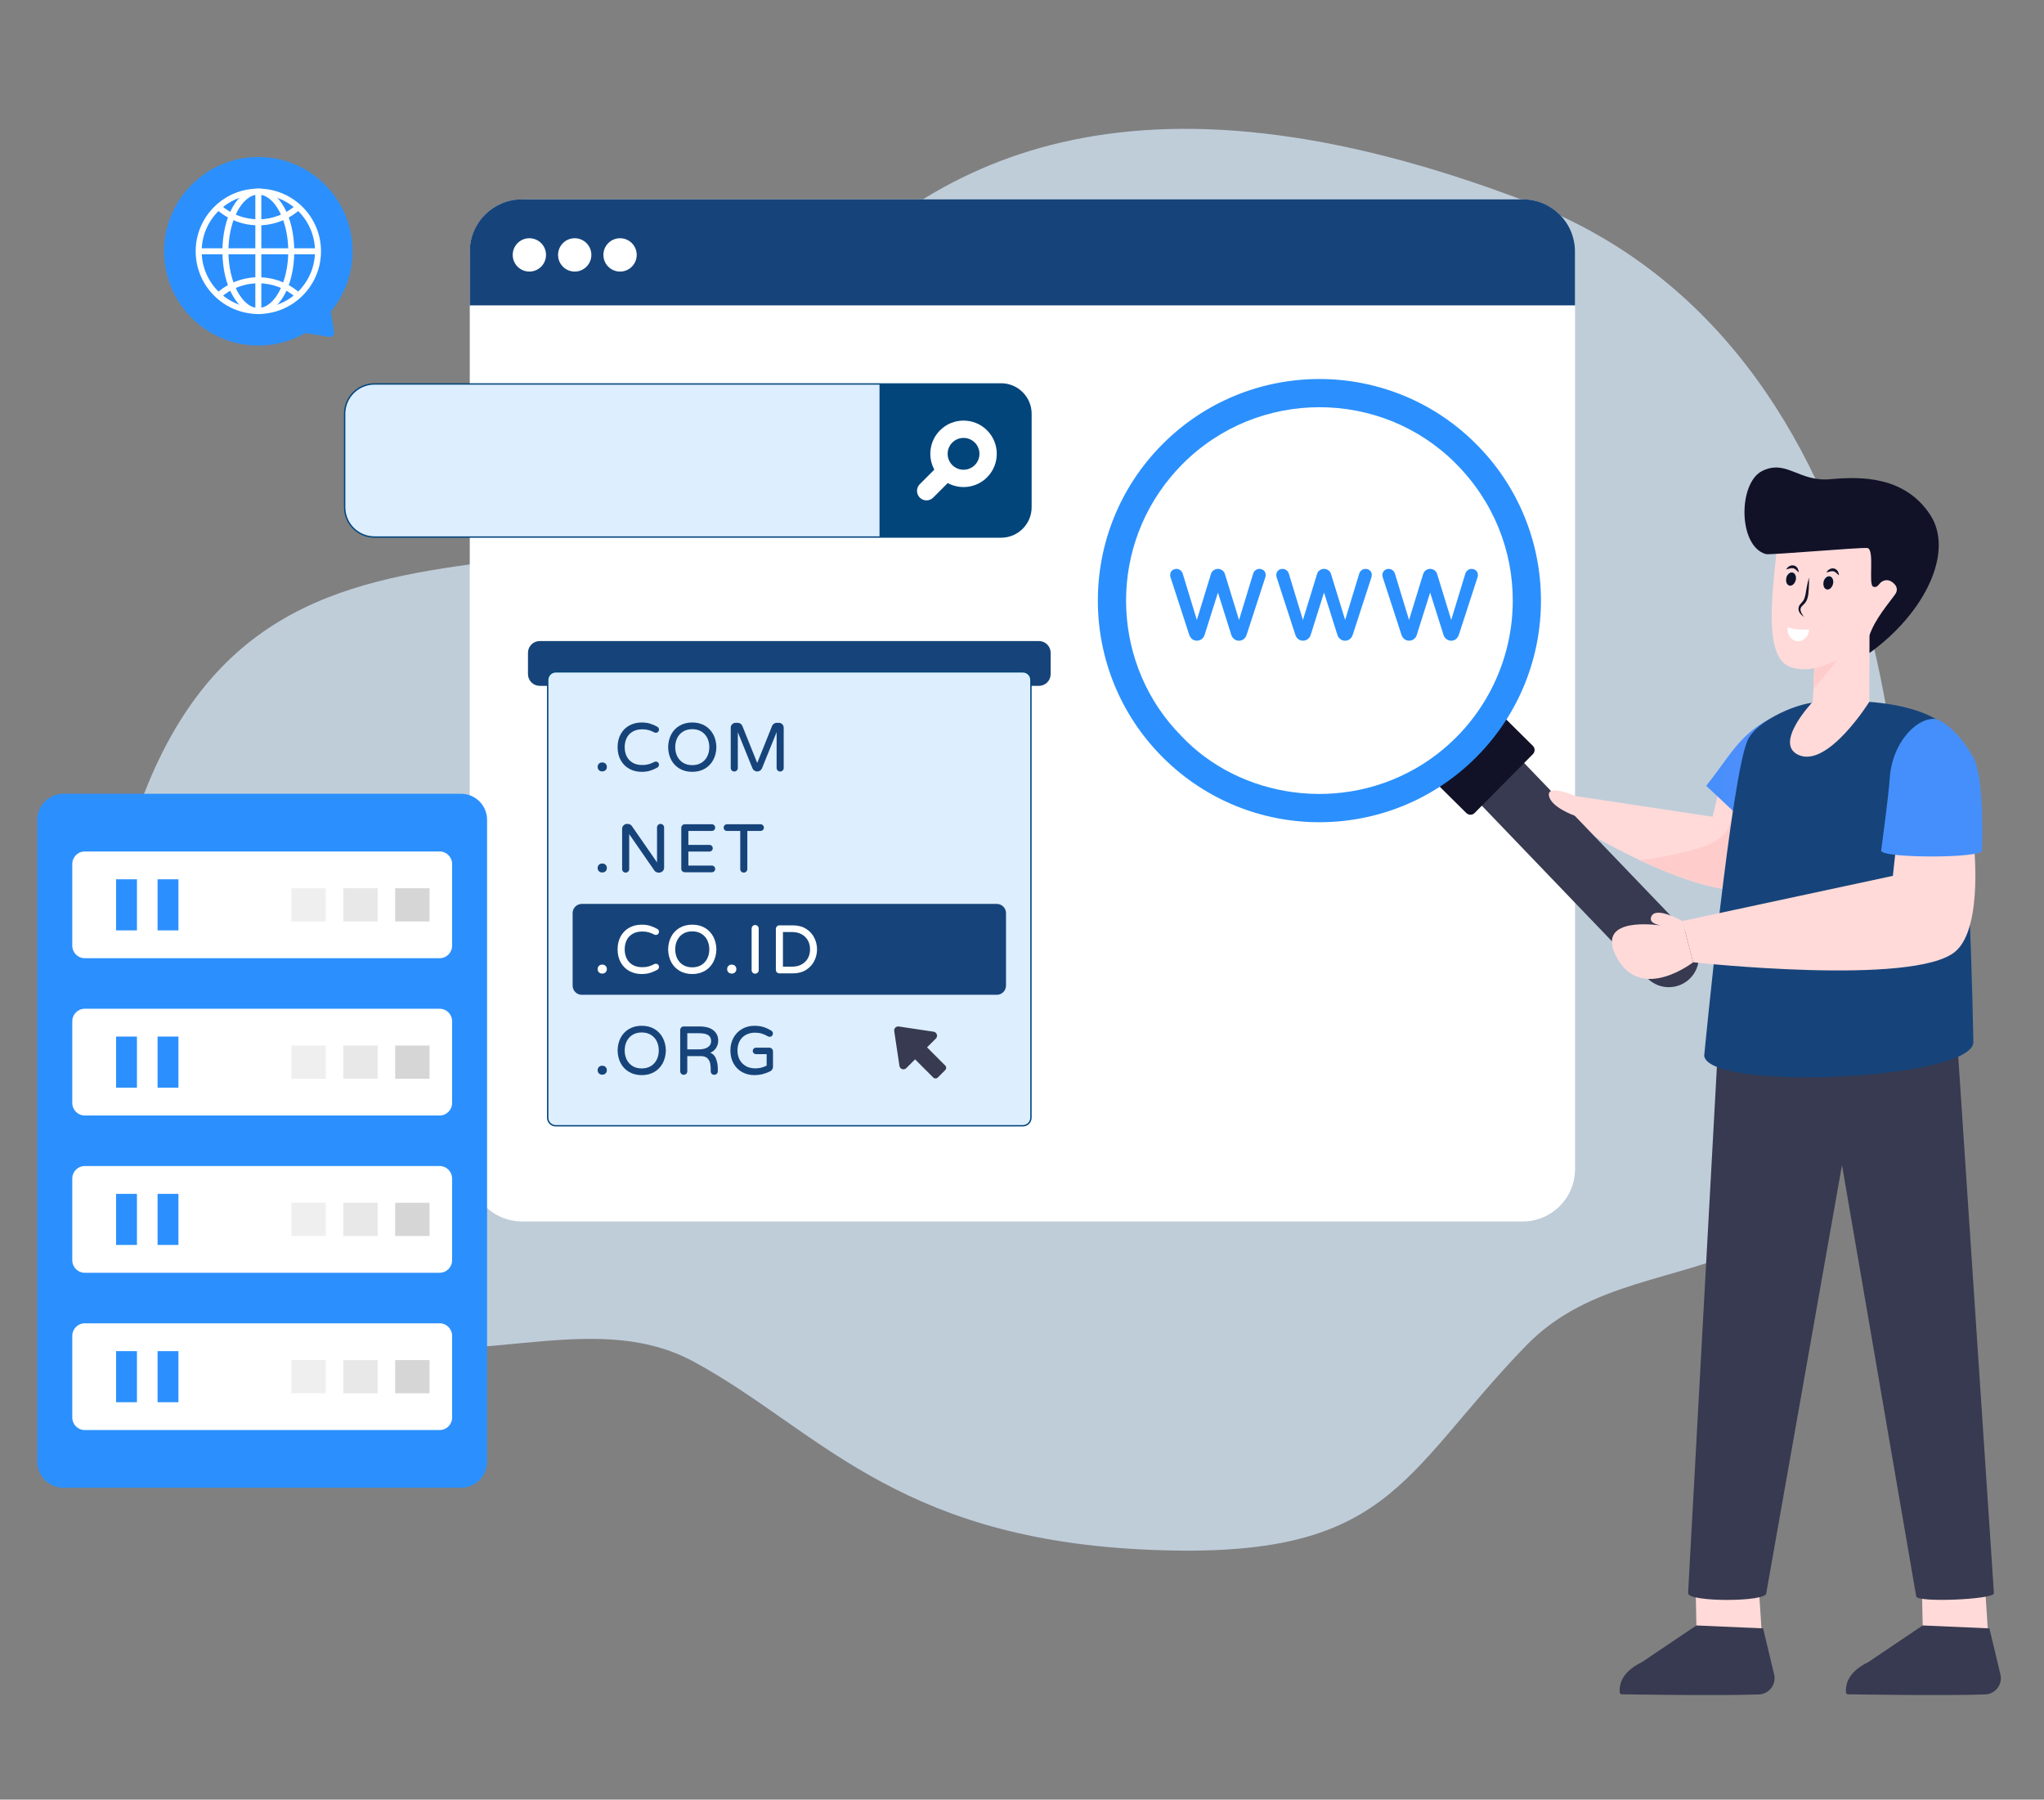 <svg xmlns="http://www.w3.org/2000/svg" width="4475" height="3939" viewBox="0 0 4475 3939" fill="none"><rect x="0" y="0" width="4475" height="3939" fill="#808080" stroke="none"/><path opacity="0.7" d="M4165.21 1999.34C4165.21 1999.34 4223.26 778.791 3346.61 442.797C2469.97 106.803 2028.74 353.656 1750.07 669.079C1471.4 984.502 1378.51 1190.21 1059.2 1231.35C739.895 1272.5 443.809 1341.07 292.863 1800.49C141.917 2259.91 333.503 2623.33 623.783 2849.61C914.064 3075.89 1250.79 2835.9 1517.85 2979.89C1784.91 3123.89 1953.27 3363.89 2499 3391.32C3044.72 3418.74 3062.14 3233.6 3340.81 2945.61C3619.48 2657.61 4112.96 2959.32 4165.21 1999.34Z" fill="#DBEEFF"></path><path d="M3448.28 551.11V2558.94C3448.28 2622.23 3396.97 2673.54 3333.51 2673.54H1143.17C1079.79 2673.54 1028.48 2622.23 1028.48 2558.94V551.11C1028.48 487.64 1079.79 436.34 1143.17 436.34H3333.51C3396.98 436.33 3448.28 487.64 3448.28 551.11Z" fill="white"></path><path d="M3448.24 550.67V668.36H1028.44V550.67C1028.44 487.46 1079.59 436.24 1142.73 436.24H3333.95C3397.16 436.24 3448.24 487.46 3448.24 550.67Z" fill="url(#paint0_linear_273_274)"></path><path d="M1321.05 557.93C1321.05 578.09 1337.37 594.41 1357.53 594.41C1377.64 594.41 1393.96 578.09 1393.96 557.93C1393.96 537.77 1377.64 521.45 1357.53 521.45C1337.37 521.45 1321.05 537.77 1321.05 557.93Z" fill="white"></path><path d="M1221.78 557.93C1221.78 578.09 1238.1 594.41 1258.26 594.41C1278.37 594.41 1294.69 578.09 1294.69 557.93C1294.69 537.77 1278.37 521.45 1258.26 521.45C1238.1 521.45 1221.78 537.77 1221.78 557.93Z" fill="white"></path><path d="M1122.5 557.93C1122.5 578.09 1138.82 594.41 1158.98 594.41C1179.09 594.41 1195.41 578.09 1195.41 557.93C1195.41 537.77 1179.09 521.45 1158.98 521.45C1138.82 521.45 1122.5 537.77 1122.5 557.93Z" fill="white"></path><path d="M3715.51 3569.8L3856.69 3568.3L3847.92 3433.95L3711.52 3438.18L3714.22 3568.68C3714.3 3569.32 3714.86 3569.8 3715.51 3569.8Z" fill="#FFDAD9"></path><path d="M3860.03 3564.14L3884.48 3666.27C3888.68 3687.82 3872.64 3708.02 3850.7 3708.75C3760.59 3711.77 3583.47 3708.78 3550.76 3708.49C3548.15 3708.47 3546.08 3706.41 3545.95 3703.8C3544.49 3672.55 3565.24 3652.69 3595.82 3637.33L3713.7 3557.95C3713.92 3557.82 3714.17 3557.76 3714.43 3557.77L3860.03 3564.14Z" fill="#373A50"></path><path d="M4210.93 3569.8L4352.11 3568.3L4343.34 3433.95L4206.94 3438.18L4209.64 3568.68C4209.72 3569.32 4210.28 3569.8 4210.93 3569.8Z" fill="#FFDAD9"></path><path d="M4355.45 3564.14L4379.9 3666.27C4384.1 3687.82 4368.06 3708.02 4346.12 3708.75C4256.01 3711.77 4078.89 3708.78 4046.18 3708.49C4043.57 3708.47 4041.5 3706.41 4041.37 3703.8C4039.91 3672.55 4060.66 3652.69 4091.24 3637.33L4209.12 3557.95C4209.34 3557.82 4209.59 3557.76 4209.85 3557.77L4355.45 3564.14Z" fill="#373A50"></path><path d="M3920.27 1804.34C3920.27 1804.34 3892.06 1945.49 3823.9 1948.88C3756.53 1952.24 3665.68 1918.46 3590.05 1882.7C3509.72 1844.84 3446.4 1804.79 3446.4 1804.79L3450.07 1742.52L3749.53 1787.71L3763.92 1726.8L3776.17 1732.83L3920.27 1804.34Z" fill="#FFDAD9"></path><path d="M3920.27 1804.34C3920.27 1804.34 3892.06 1945.49 3823.9 1948.88C3756.53 1952.24 3665.68 1918.46 3590.05 1882.7C3630.36 1878.01 3670.28 1870.11 3709.35 1859.26C3735.06 1852.08 3761.95 1842.53 3778.05 1821.29C3792.19 1802.66 3794.24 1776.51 3785.7 1755.2C3783.1 1748.6 3775.75 1740.53 3776.16 1732.83L3920.27 1804.34Z" fill="#FECDCB"></path><path d="M3866.88 3487.29L4032.74 2549.95L4195.24 3494.22C4195.8 3508.03 4365.92 3501.1 4365.35 3487.3L4279.52 2196.76L3768.14 2164.85L3695.8 3487.3C3695.8 3506.73 3866.88 3506.73 3866.88 3487.29Z" fill="#373A50"></path><path d="M3874.52 1573.46C3807.18 1608.83 3784.95 1658.03 3735.54 1720.03L3845.51 1823.05L3874.52 1573.46Z" fill="url(#paint1_linear_273_274)"></path><path d="M4270.47 1605.81C4245.6 1558.17 4152.81 1541.73 4102.64 1536.99C4070.19 1533.93 3994.32 1533.46 3962.19 1538.94C3920.28 1546.1 3847.38 1579.18 3827.37 1617.65C3790.87 1687.83 3731.02 2311.14 3731.02 2311.14C3743.4 2390.26 4330.84 2362.38 4320.26 2278.38C4320.26 2278.38 4310.93 1683.33 4270.47 1605.81Z" fill="url(#paint2_linear_273_274)"></path><path d="M3265.52 1595.7L3699.88 2048.21C3725.74 2073.82 3725.86 2115.47 3700.32 2141.25C3674.78 2167.04 3633.13 2167.3 3607.28 2141.69L3172.92 1689.18L3265.52 1595.7Z" fill="#373A50"></path><path d="M3356.08 1650.56L3228.34 1779.52C3223.38 1784.52 3215.31 1784.56 3210.3 1779.61L3131.2 1701.26C3126.2 1696.3 3126.16 1688.23 3131.11 1683.22L3258.85 1554.26C3263.81 1549.26 3271.88 1549.22 3276.89 1554.17L3355.99 1632.52C3361 1637.47 3361.04 1645.55 3356.08 1650.56Z" fill="#111228"></path><path d="M3229.96 970.07C3039.59 781.4 2732.53 783.02 2544.02 973.3C2355.51 1163.59 2356.89 1470.65 2547.25 1659.24C2737.54 1847.75 3044.77 1846.29 3233.27 1656.01C3421.79 1465.72 3420.33 1158.5 3229.96 970.07Z" fill="#2B90FD"></path><path d="M3683.34 2015.91L3706.88 2106.17C3706.88 2106.17 3593.32 2194.68 3539.88 2096.09C3495.21 2013.6 3600.36 2021.03 3635.79 2025.54C3624.19 2023.27 3608.75 2018.18 3615.9 2004.8C3627.15 1983.9 3683.34 2015.91 3683.34 2015.91Z" fill="#FFDAD9"></path><path d="M3450.1 1742.52L3469.18 1791.63L3447.55 1785.33C3447.55 1785.33 3395.01 1767.01 3391.1 1741.17C3387.1 1715.33 3450.1 1742.52 3450.1 1742.52Z" fill="#FFDAD9"></path><path d="M4093.51 1334.06L4092.44 1536.29C4092.44 1536.29 4003.12 1679.35 3939.02 1653.02C3880.29 1628.9 3968.86 1535.94 3968.86 1535.94L3971.19 1483.71L3974.42 1412L4032.16 1374.22L4093.51 1334.06Z" fill="#FFDAD9"></path><path d="M4032.86 1423.89C4018.05 1457.52 3970.16 1507.87 3970.16 1507.87L3973.39 1436.16L4031.13 1398.38C4035.56 1405.4 4037.22 1414 4032.86 1423.89Z" fill="#FECDCB"></path><path d="M3916.9 1458.6C3988.27 1488.63 4096.64 1404.83 4115.63 1350.16C4116.36 1349.44 4116.72 1349.19 4116.72 1349.19C4116.72 1349.19 4172.5 1339.45 4169.24 1292.69C4164.53 1227.44 4118.54 1271.13 4118.54 1271.13L4175.55 1162.56L4127.33 1092.47L3902.69 1118.82C3902.69 1118.82 3892.9 1170.66 3886.74 1233.13C3878.27 1317.96 3865.28 1436.88 3916.9 1458.6Z" fill="#FFDAD9"></path><path d="M3866.11 1212.79C3874.69 1215.21 4074.14 1197.59 4088.28 1199.52C4104.71 1201.82 4090.13 1278.38 4100.65 1283.82C4106.45 1286.82 4111.29 1282.65 4114.47 1278.3C4119.75 1271.08 4129.47 1267.77 4137.7 1271.29C4144.84 1274.35 4159.84 1285.63 4148.99 1301.08C4137.22 1317.84 4103.64 1356.21 4093.03 1390.93L4092.92 1429.25C4213.28 1342.85 4279.96 1207.99 4225.22 1125.82C4170.48 1043.77 4078.16 1042.2 4008.19 1048.84C3938.22 1055.49 3911.57 1004.81 3858.41 1030.67C3805.22 1056.42 3804.72 1195.63 3866.11 1212.79Z" fill="#111228"></path><path d="M3910.91 1265.03C3912.85 1257.21 3918.97 1251.9 3924.66 1253.36C3930.28 1254.72 3933.26 1262.18 3931.24 1269.99" fill="url(#paint3_linear_273_274)"></path><path d="M3992.55 1273.4C3994.49 1265.58 4000.7 1260.28 4006.3 1261.73C4011.92 1263.09 4014.9 1270.55 4012.96 1278.37" fill="url(#paint4_linear_273_274)"></path><path d="M3910.94 1265.01C3912.83 1257.2 3918.98 1251.95 3924.65 1253.35C3930.25 1254.74 3933.25 1262.16 3931.28 1270.03" fill="url(#paint5_linear_273_274)"></path><path d="M3992.56 1273.38C3994.52 1265.58 4000.67 1260.33 4006.27 1261.72C4011.94 1263.12 4014.94 1270.54 4012.97 1278.41" fill="url(#paint6_linear_273_274)"></path><path d="M4012.97 1278.41C4011 1286.28 4004.93 1291.47 3999.26 1290.07C3993.65 1288.74 3990.66 1281.25 3992.56 1273.38C3994.52 1265.58 4000.67 1260.33 4006.27 1261.72C4011.94 1263.12 4014.94 1270.54 4012.97 1278.41Z" fill="#111228"></path><path d="M3931.28 1270.03C3929.38 1277.91 3923.24 1283.09 3917.64 1281.69C3911.96 1280.35 3908.97 1272.87 3910.94 1265C3912.83 1257.19 3918.98 1251.94 3924.65 1253.34C3930.25 1254.74 3933.25 1262.17 3931.28 1270.03Z" fill="#111228"></path><path d="M3910.39 1246.38C3912.08 1243.73 3914.08 1241.32 3916.92 1239.64C3919.71 1237.9 3923.29 1236.96 3927.04 1237.62C3930.84 1238.43 3933.8 1240.9 3935.54 1243.7C3937.02 1246.55 3937.85 1249.65 3938.33 1252.71C3935.7 1250.83 3933.61 1248.87 3931.81 1246.91C3929.78 1245.31 3927.78 1244.12 3925.8 1243.8C3921.65 1242.79 3916.58 1244.94 3910.39 1246.38Z" fill="#111228"></path><path d="M3998.39 1253.01C4000.08 1250.36 4002.08 1247.95 4004.92 1246.27C4007.71 1244.53 4011.29 1243.59 4015.04 1244.25C4018.84 1245.06 4021.8 1247.53 4023.54 1250.33C4025.02 1253.18 4025.85 1256.28 4026.33 1259.34C4023.7 1257.46 4021.61 1255.5 4019.81 1253.54C4017.78 1251.94 4015.78 1250.75 4013.8 1250.43C4009.65 1249.42 4004.58 1251.57 3998.39 1253.01Z" fill="#111228"></path><path d="M3960.46 1264.12C3960.72 1272.09 3960.59 1280.01 3960.06 1287.89C3959.49 1295.69 3959.31 1303.77 3956.32 1311.93C3954.81 1315.89 3952.15 1319.9 3949.13 1322.7C3946.15 1325.48 3943.57 1327.88 3942.51 1330.74C3940.31 1336.94 3944.85 1344.36 3949.68 1350.48C3946.4 1348.2 3943.34 1345.6 3940.77 1342.21C3938.38 1338.77 3936.72 1334.25 3937.77 1329.44C3938.85 1324.54 3942.41 1321.35 3944.85 1318.55C3947.47 1315.84 3949.19 1313.09 3950.46 1309.66C3953.09 1302.99 3953.67 1295.07 3955.21 1287.3C3956.55 1279.53 3958.31 1271.8 3960.46 1264.12Z" fill="#111228"></path><path d="M3960.99 1378.52C3959.45 1393.54 3947.58 1404.64 3934.51 1403.3C3921.52 1401.97 3912.14 1388.7 3913.68 1373.67C3913.71 1373.4 3913.8 1373.2 3913.82 1373C3926.77 1377.47 3942.47 1379.08 3960.99 1377.84C3960.98 1378.04 3961.02 1378.25 3960.99 1378.52Z" fill="white"></path><path d="M4320.4 1837.49C4320.4 1837.49 4344.05 2028.85 4280.98 2082.61C4190.96 2159.34 3706.87 2106.18 3706.87 2106.18L3683.33 2015.92L4144.12 1917.06L4155.52 1812.78L4320.4 1837.49Z" fill="#FFDAD9"></path><path d="M4339.15 1861.77C4339.15 1878.94 4118.48 1878.94 4118.48 1861.77C4118.48 1861.77 4134.82 1742.3 4137.4 1702.46C4142.15 1629.04 4192.16 1573.49 4233.56 1573.45C4250.12 1573.43 4291.29 1604.62 4320.4 1658.32C4345.88 1705.33 4339.15 1861.77 4339.15 1861.77Z" fill="url(#paint7_linear_273_274)"></path><path d="M3311.97 1315.47C3311.5 1464.62 3233.55 1597.43 3115.35 1672.18V1672.28C2938.34 1783.97 2712.93 1745.79 2586.28 1610.8C2436.02 1459.12 2422.83 1212.24 2563.37 1043.74C2570.52 1035.04 2578.16 1026.63 2586.28 1018.41C2586.76 1017.83 2587.34 1017.25 2587.92 1016.67C2753.97 848.86 3023.94 851.09 3186.59 1013.97C3270.8 1098.17 3312.2 1206.31 3311.97 1315.47Z" fill="white"></path><path d="M3235.64 1259.16C3235.64 1260.17 3235.36 1261.73 3234.81 1263.66L3193.77 1389.83C3192.3 1393.87 3190.1 1396.9 3187.25 1399.1C3184.31 1401.21 3180.91 1402.41 3177.06 1402.41C3173.3 1402.41 3169.81 1401.21 3166.68 1398.83C3163.65 1396.53 3161.45 1393.41 3160.34 1389.65L3131.05 1297L3101.76 1389.74C3100.66 1393.41 3098.55 1396.54 3095.52 1398.83C3089.28 1403.51 3080.83 1403.42 3074.95 1399.1C3072.01 1396.9 3069.9 1393.87 3068.43 1389.92L3027.39 1263.94C3026.84 1261.73 3026.56 1260.17 3026.56 1258.98C3026.38 1255.21 3027.66 1251.73 3030.32 1249.06C3035 1244.37 3043.63 1243.73 3049.14 1248.32C3051.53 1250.25 3053.18 1252.82 3054.1 1255.85L3084.86 1356.95L3115.8 1256.31C3116.81 1253 3118.74 1250.25 3121.58 1248.23C3127.18 1244.1 3134.99 1244.1 3140.59 1248.23C3143.44 1250.25 3145.36 1253 3146.37 1256.4L3177.22 1356.95L3207.98 1255.95C3208.99 1252.83 3210.64 1250.26 3213.03 1248.33C3218.54 1243.74 3227.08 1244.38 3231.85 1249.07C3234.54 1251.72 3235.83 1255.21 3235.64 1259.16Z" fill="#2B90FD"></path><path d="M2999.57 1249.06C3002.23 1251.72 3003.52 1255.21 3003.33 1259.16C3003.33 1260.17 3003.05 1261.73 3002.5 1263.66L2961.46 1389.83C2959.99 1393.87 2957.79 1396.9 2954.94 1399.1C2952 1401.21 2948.6 1402.41 2944.75 1402.41C2940.99 1402.41 2937.5 1401.21 2934.37 1398.83C2931.34 1396.53 2929.14 1393.41 2928.03 1389.65L2898.74 1297L2869.54 1389.74C2868.44 1393.41 2866.23 1396.54 2863.2 1398.83C2856.96 1403.51 2848.51 1403.42 2842.63 1399.1C2839.69 1396.9 2837.58 1393.87 2836.11 1389.92L2795.07 1263.94C2794.52 1261.73 2794.24 1260.17 2794.24 1258.98C2794.06 1255.21 2795.34 1251.73 2798 1249.06C2802.77 1244.37 2811.31 1243.73 2816.82 1248.32C2819.21 1250.25 2820.86 1252.82 2821.78 1255.85L2852.54 1356.95L2883.48 1256.31C2884.49 1253 2886.42 1250.25 2889.26 1248.23C2894.86 1244.1 2902.67 1244.1 2908.27 1248.23C2911.12 1250.25 2913.05 1253 2914.05 1256.4L2944.99 1356.95L2975.66 1255.95C2976.67 1252.83 2978.32 1250.26 2980.71 1248.33C2986.25 1243.73 2994.79 1244.38 2999.57 1249.06Z" fill="#2B90FD"></path><path d="M2767.26 1249.06C2769.92 1251.72 2771.21 1255.21 2771.02 1259.16C2771.02 1260.17 2770.74 1261.73 2770.19 1263.66L2729.15 1389.83C2727.68 1393.87 2725.57 1396.9 2722.63 1399.1C2719.69 1401.21 2716.29 1402.41 2712.53 1402.41C2708.67 1402.41 2705.18 1401.21 2702.06 1398.83C2699.03 1396.53 2696.83 1393.41 2695.72 1389.65L2666.52 1297L2637.23 1389.74C2636.13 1393.41 2633.92 1396.54 2630.89 1398.83C2624.65 1403.51 2616.29 1403.42 2610.32 1399.1C2607.47 1396.9 2605.27 1393.87 2603.8 1389.92L2562.76 1263.94C2562.21 1261.73 2561.93 1260.17 2561.93 1258.98C2561.75 1255.21 2563.03 1251.73 2565.69 1249.06C2570.46 1244.37 2579 1243.73 2584.51 1248.32C2586.9 1250.25 2588.55 1252.82 2589.47 1255.85L2620.32 1356.95L2651.17 1256.31C2652.18 1253 2654.11 1250.25 2656.95 1248.23C2662.55 1244.1 2670.36 1244.1 2675.96 1248.23C2678.81 1250.25 2680.73 1253 2681.74 1256.4L2712.68 1356.95L2743.44 1255.95C2744.36 1252.83 2746.01 1250.26 2748.4 1248.33C2753.94 1243.73 2762.48 1244.38 2767.26 1249.06Z" fill="#2B90FD"></path><path d="M2191.71 1175.45H819.949C783.829 1175.45 754.539 1146.17 754.539 1110.04V905.77C754.539 869.65 783.819 840.36 819.949 840.36H2191.7C2227.82 840.36 2257.11 869.64 2257.11 905.77V1110.04C2257.11 1146.17 2227.83 1175.45 2191.71 1175.45Z" fill="url(#paint8_linear_273_274)" stroke="#02457B" stroke-width="3" stroke-miterlimit="10"></path><path d="M2191.82 840.36H1925.55V1175.45H2191.82C2227.88 1175.45 2257.11 1146.22 2257.11 1110.16V905.65C2257.11 869.59 2227.88 840.36 2191.82 840.36Z" fill="#02457B"></path><path d="M2160.98 1044.8C2189.36 1016.42 2189.36 970.25 2160.98 941.87C2132.6 913.49 2086.43 913.49 2058.05 941.87C2034.78 965.14 2030.63 1000.37 2045.53 1027.95L2013.7 1059.78C2005.59 1067.89 2005.59 1081.04 2013.7 1089.15C2021.81 1097.26 2034.96 1097.26 2043.07 1089.15L2074.9 1057.32C2102.48 1072.22 2137.71 1068.07 2160.98 1044.8ZM2084.89 1017.96C2071.31 1004.38 2071.31 982.28 2084.89 968.7C2098.47 955.12 2120.57 955.12 2134.15 968.7C2147.73 982.28 2147.73 1004.38 2134.15 1017.96C2120.56 1031.54 2098.47 1031.54 2084.89 1017.96Z" fill="white"></path><path d="M2300.25 1428.85V1475.42C2300.25 1489.67 2288.76 1501.16 2274.6 1501.16H1181.57C1167.4 1501.16 1155.92 1489.68 1155.92 1475.42V1428.85C1155.92 1414.6 1167.41 1403.11 1181.57 1403.11H2274.6C2288.77 1403.11 2300.25 1414.6 2300.25 1428.85Z" fill="url(#paint9_linear_273_274)"></path><path d="M2257.08 1488.21V2446.35C2257.08 2456.16 2249.2 2464.04 2239.47 2464.04H1216.69C1206.97 2464.04 1199.08 2456.16 1199.08 2446.35V1488.21C1199.08 1478.4 1206.96 1470.52 1216.69 1470.52H2239.47C2249.2 1470.52 2257.08 1478.4 2257.08 1488.21Z" fill="url(#paint10_linear_273_274)" stroke="#02457B" stroke-width="3" stroke-miterlimit="10"></path><path d="M2202.5 1998.59V2157.29C2202.5 2168.35 2193.45 2177.41 2182.38 2177.41H1273.78C1262.71 2177.41 1253.66 2168.36 1253.66 2157.29V1998.59C1253.66 1987.44 1262.71 1978.47 1273.78 1978.47H2182.38C2193.45 1978.47 2202.5 1987.44 2202.5 1998.59Z" fill="url(#paint11_linear_273_274)"></path><path d="M1319.26 1668.84H1317.79C1315.25 1668.84 1313.04 1669.76 1311.22 1671.58C1309.4 1673.4 1308.48 1675.61 1308.48 1678.15V1679.03C1308.48 1681.57 1309.4 1683.78 1311.22 1685.6C1313.04 1687.42 1315.25 1688.34 1317.79 1688.34H1319.26C1321.8 1688.34 1324.01 1687.41 1325.83 1685.6C1327.65 1683.78 1328.57 1681.57 1328.57 1679.03V1678.15C1328.57 1675.61 1327.65 1673.4 1325.83 1671.58C1324.01 1669.76 1321.8 1668.84 1319.26 1668.84Z" fill="url(#paint12_linear_273_274)"></path><path d="M1377.83 1682.83C1385.77 1687.17 1394.85 1689.38 1404.81 1689.38C1411.56 1689.38 1417.69 1688.57 1423.03 1686.98C1428.34 1685.39 1433.7 1683.08 1438.94 1680.11C1441.46 1678.74 1442.73 1676.54 1442.73 1673.58C1442.73 1671.73 1442.08 1670.14 1440.8 1668.86C1439.51 1667.58 1437.83 1666.93 1435.78 1666.93C1434.63 1666.93 1433.58 1667.16 1432.64 1667.64C1428.4 1669.86 1424.2 1671.57 1420.15 1672.72C1416.13 1673.87 1411.41 1674.45 1406.13 1674.45C1397.9 1674.45 1390.8 1672.74 1385.05 1669.36C1379.31 1666 1374.93 1661.33 1372.04 1655.49C1369.13 1649.62 1367.65 1642.86 1367.65 1635.37C1367.65 1627.9 1369.13 1621.13 1372.04 1615.26C1374.93 1609.43 1379.31 1604.76 1385.06 1601.39C1390.82 1598.01 1397.91 1596.29 1406.14 1596.29C1411.43 1596.29 1416.15 1596.87 1420.16 1598.02C1424.2 1599.18 1428.4 1600.89 1432.67 1603.12C1433.6 1603.58 1434.65 1603.82 1435.79 1603.82C1437.84 1603.82 1439.54 1603.14 1440.82 1601.8C1442.09 1600.47 1442.73 1598.91 1442.73 1597.17C1442.73 1594.21 1441.45 1592.02 1438.95 1590.65C1433.7 1587.68 1428.34 1585.37 1423.02 1583.77C1417.68 1582.18 1411.55 1581.37 1404.8 1581.37C1394.83 1581.37 1385.75 1583.57 1377.82 1587.91C1369.87 1592.27 1363.53 1598.6 1358.97 1606.76C1354.43 1614.9 1352.13 1624.52 1352.13 1635.37C1352.13 1646.23 1354.43 1655.85 1358.97 1663.98C1363.54 1672.13 1369.88 1678.47 1377.83 1682.83Z" fill="url(#paint13_linear_273_274)"></path><path d="M1487.93 1682.44C1495.83 1687.04 1505.13 1689.37 1515.6 1689.37C1526.06 1689.37 1535.35 1687.04 1543.2 1682.44C1551.06 1677.83 1557.24 1671.37 1561.59 1663.22C1565.92 1655.1 1568.22 1645.73 1568.43 1635.34C1568.23 1624.99 1565.92 1615.62 1561.59 1607.5C1557.24 1599.35 1551.05 1592.89 1543.2 1588.28C1535.35 1583.68 1526.06 1581.35 1515.6 1581.35C1505.14 1581.35 1495.83 1583.68 1487.93 1588.28C1480.02 1592.89 1473.83 1599.33 1469.54 1607.43C1465.25 1615.5 1462.98 1624.89 1462.78 1635.38C1462.98 1645.83 1465.25 1655.22 1469.54 1663.29C1473.84 1671.4 1480.03 1677.84 1487.93 1682.44ZM1515.6 1595.99C1523.23 1595.99 1529.95 1597.73 1535.56 1601.15C1541.16 1604.57 1545.49 1609.29 1548.44 1615.18C1551.4 1621.11 1552.91 1627.89 1552.91 1635.36C1552.91 1642.83 1551.41 1649.62 1548.44 1655.55C1545.49 1661.44 1541.16 1666.16 1535.56 1669.58C1529.95 1673 1523.23 1674.73 1515.6 1674.73C1507.86 1674.73 1501.13 1673 1495.57 1669.58C1490.01 1666.16 1485.7 1661.43 1482.76 1655.55C1479.8 1649.62 1478.29 1642.83 1478.29 1635.36C1478.29 1627.89 1479.79 1621.11 1482.76 1615.18C1485.7 1609.29 1490.01 1604.57 1495.57 1601.15C1501.13 1597.73 1507.87 1595.99 1515.6 1595.99Z" fill="url(#paint14_linear_273_274)"></path><path d="M1607.51 1688.63C1609.65 1688.63 1611.51 1687.89 1613.03 1686.42C1614.57 1684.95 1615.35 1683.1 1615.35 1680.94V1602.53L1647.41 1681.78C1648.27 1683.83 1649.67 1685.51 1651.56 1686.75C1655.33 1689.22 1660.29 1689.23 1664.07 1686.75C1665.96 1685.51 1667.36 1683.83 1668.22 1681.76L1700.28 1602.52V1680.93C1700.28 1683.09 1701.06 1684.93 1702.59 1686.41C1704.12 1687.88 1705.97 1688.62 1708.11 1688.62C1710.26 1688.62 1712.09 1687.87 1713.57 1686.39C1715.04 1684.92 1715.79 1683.08 1715.79 1680.93V1592.86C1715.79 1589.94 1714.75 1587.38 1712.69 1585.27C1710.63 1583.15 1708.09 1582.08 1705.16 1582.08H1700.29C1698.1 1582.08 1696.09 1582.74 1694.29 1584.05C1692.52 1585.34 1691.19 1586.97 1690.32 1588.93L1657.81 1670L1625.28 1588.9C1624.42 1586.97 1623.09 1585.34 1621.33 1584.05C1619.53 1582.74 1617.51 1582.08 1615.33 1582.08H1610.46C1607.52 1582.08 1604.99 1583.15 1602.92 1585.27C1600.87 1587.38 1599.82 1589.94 1599.82 1592.86V1680.93C1599.82 1683.08 1600.57 1684.92 1602.04 1686.39C1603.52 1687.88 1605.36 1688.63 1607.51 1688.63Z" fill="url(#paint15_linear_273_274)"></path><path d="M1319.26 1890.11H1317.79C1315.25 1890.11 1313.04 1891.03 1311.22 1892.85C1309.4 1894.67 1308.48 1896.88 1308.48 1899.42V1900.3C1308.48 1902.84 1309.4 1905.05 1311.22 1906.87C1313.04 1908.69 1315.25 1909.61 1317.79 1909.61H1319.26C1321.8 1909.61 1324.01 1908.69 1325.83 1906.87C1327.65 1905.05 1328.57 1902.84 1328.57 1900.3V1899.42C1328.57 1896.88 1327.65 1894.67 1325.83 1892.85C1324.01 1891.03 1321.8 1890.11 1319.26 1890.11Z" fill="url(#paint16_linear_273_274)"></path><path d="M1438.44 1811.2V1887.5L1383.52 1808.2C1381.06 1804.99 1378.05 1803.37 1374.58 1803.37H1372.66C1369.72 1803.37 1367.19 1804.45 1365.12 1806.57C1363.07 1808.68 1362.02 1811.23 1362.02 1814.16V1902.23C1362.02 1904.38 1362.77 1906.22 1364.24 1907.69C1365.72 1909.16 1367.56 1909.91 1369.7 1909.91C1371.84 1909.91 1373.7 1909.17 1375.22 1907.7C1376.76 1906.23 1377.54 1904.38 1377.54 1902.22V1825.77L1432.74 1905.51C1433.71 1906.8 1434.97 1907.88 1436.48 1908.68C1438 1909.5 1439.66 1909.91 1441.4 1909.91H1443.17C1446.1 1909.91 1448.65 1908.87 1450.76 1906.81C1452.88 1904.75 1453.96 1902.21 1453.96 1899.27V1811.2C1453.96 1809.05 1453.19 1807.19 1451.66 1805.66C1450.13 1804.14 1448.27 1803.36 1446.12 1803.36C1443.96 1803.36 1442.12 1804.14 1440.64 1805.67C1439.18 1807.21 1438.44 1809.06 1438.44 1811.2Z" fill="url(#paint17_linear_273_274)"></path><path d="M1558.38 1818.74C1560.41 1818.74 1562.17 1818.05 1563.6 1816.68C1565.04 1815.3 1565.77 1813.56 1565.77 1811.5C1565.77 1809.46 1565.05 1807.69 1563.62 1806.26C1562.19 1804.84 1560.43 1804.11 1558.38 1804.11H1499.23C1497.07 1804.11 1495.23 1804.89 1493.76 1806.42C1492.29 1807.94 1491.55 1809.8 1491.55 1811.94V1901.48C1491.55 1903.63 1492.3 1905.46 1493.77 1906.94C1495.24 1908.41 1497.08 1909.16 1499.23 1909.16H1558.38C1560.42 1909.16 1562.17 1908.47 1563.6 1907.1C1565.04 1905.72 1565.77 1903.98 1565.77 1901.92C1565.77 1899.87 1565.05 1898.11 1563.62 1896.68C1562.19 1895.25 1560.43 1894.53 1558.38 1894.53H1507.06V1863.88H1553.07C1555.11 1863.88 1556.86 1863.18 1558.29 1861.82C1559.73 1860.44 1560.46 1858.7 1560.46 1856.64C1560.46 1854.59 1559.74 1852.83 1558.31 1851.4C1556.88 1849.97 1555.12 1849.25 1553.07 1849.25H1507.06V1818.75H1558.38V1818.74Z" fill="url(#paint18_linear_273_274)"></path><path d="M1620.62 1902.22C1620.62 1904.37 1621.37 1906.21 1622.84 1907.68C1624.32 1909.15 1626.15 1909.9 1628.3 1909.9C1630.44 1909.9 1632.3 1909.16 1633.82 1907.69C1635.36 1906.22 1636.14 1904.37 1636.14 1902.21V1818.73H1665.04C1667.08 1818.73 1668.84 1818.04 1670.27 1816.67C1671.71 1815.29 1672.44 1813.55 1672.44 1811.49C1672.44 1809.44 1671.72 1807.68 1670.29 1806.25C1668.86 1804.83 1667.1 1804.1 1665.05 1804.1H1591.59C1589.53 1804.1 1587.79 1804.83 1586.41 1806.26C1585.04 1807.69 1584.35 1809.45 1584.35 1811.49C1584.35 1813.54 1585.05 1815.28 1586.43 1816.66C1587.81 1818.04 1589.55 1818.74 1591.6 1818.74H1620.65V1902.22H1620.62Z" fill="url(#paint19_linear_273_274)"></path><path d="M1319.26 2332.66H1317.79C1315.25 2332.66 1313.04 2333.58 1311.22 2335.4C1309.4 2337.22 1308.48 2339.43 1308.48 2341.97V2342.85C1308.48 2345.39 1309.4 2347.6 1311.22 2349.42C1313.04 2351.24 1315.25 2352.16 1317.79 2352.16H1319.26C1321.8 2352.16 1324.01 2351.23 1325.83 2349.42C1327.65 2347.6 1328.57 2345.39 1328.57 2342.85V2341.97C1328.57 2339.43 1327.65 2337.22 1325.83 2335.4C1324.01 2333.58 1321.8 2332.66 1319.26 2332.66Z" fill="url(#paint20_linear_273_274)"></path><path d="M1432.56 2252.11C1424.71 2247.51 1415.42 2245.18 1404.96 2245.18C1394.5 2245.18 1385.19 2247.51 1377.29 2252.11C1369.38 2256.72 1363.19 2263.16 1358.9 2271.26C1354.61 2279.33 1352.34 2288.72 1352.14 2299.21C1352.34 2309.66 1354.61 2319.05 1358.9 2327.12C1363.2 2335.22 1369.39 2341.66 1377.29 2346.27C1385.19 2350.87 1394.49 2353.2 1404.96 2353.2C1415.42 2353.2 1424.71 2350.87 1432.56 2346.27C1440.42 2341.67 1446.6 2335.2 1450.95 2327.05C1455.28 2318.93 1457.58 2309.56 1457.79 2299.17C1457.59 2288.82 1455.28 2279.45 1450.95 2271.33C1446.61 2263.18 1440.42 2256.72 1432.56 2252.11ZM1404.97 2338.56C1397.23 2338.56 1390.5 2336.83 1384.94 2333.41C1379.38 2329.99 1375.07 2325.26 1372.13 2319.38C1369.17 2313.45 1367.66 2306.66 1367.66 2299.19C1367.66 2291.72 1369.16 2284.94 1372.13 2279.01C1375.07 2273.12 1379.38 2268.4 1384.94 2264.98C1390.5 2261.56 1397.24 2259.82 1404.97 2259.82C1412.6 2259.82 1419.32 2261.56 1424.93 2264.98C1430.53 2268.4 1434.86 2273.12 1437.81 2279.01C1440.77 2284.94 1442.28 2291.72 1442.28 2299.19C1442.28 2306.66 1440.78 2313.45 1437.81 2319.38C1434.86 2325.27 1430.53 2329.99 1424.93 2333.41C1419.32 2336.82 1412.6 2338.56 1404.97 2338.56Z" fill="url(#paint21_linear_273_274)"></path><path d="M1567.29 2294.39C1570.69 2289.36 1572.41 2283.73 1572.41 2277.65C1572.41 2268.42 1568.91 2260.85 1562 2255.16C1555.15 2249.52 1544.8 2246.66 1531.24 2246.66H1496.87C1494.71 2246.66 1492.87 2247.44 1491.4 2248.97C1489.93 2250.49 1489.19 2252.35 1489.19 2254.49V2344.77C1489.19 2346.92 1489.94 2348.76 1491.41 2350.23C1492.89 2351.7 1494.72 2352.46 1496.87 2352.46C1499.01 2352.46 1500.87 2351.72 1502.39 2350.25C1503.93 2348.78 1504.71 2346.93 1504.71 2344.77V2311.6H1534.2C1540.66 2311.6 1545.53 2313.16 1548.65 2316.24C1551.83 2319.38 1553.87 2322.97 1554.71 2326.92C1555.57 2331.01 1556.01 2335.53 1556.01 2340.35V2344.78C1556.01 2347.03 1556.73 2348.89 1558.16 2350.31C1559.58 2351.73 1561.5 2352.46 1563.84 2352.46C1565.99 2352.46 1567.82 2351.71 1569.3 2350.23C1570.78 2348.76 1571.53 2346.92 1571.53 2344.77V2337.98C1571.53 2331.21 1570.19 2324.21 1567.56 2317.18C1565.2 2310.91 1561.03 2306.57 1555.15 2304.26C1560.3 2302 1564.38 2298.69 1567.29 2294.39ZM1556.9 2278.68C1556.9 2284.46 1554.62 2288.81 1549.91 2291.97C1545.14 2295.18 1538.56 2296.81 1530.36 2296.81H1504.71V2261.44H1529.62C1539.67 2261.44 1546.83 2262.96 1550.91 2265.96C1554.93 2268.93 1556.9 2273.08 1556.9 2278.68Z" fill="url(#paint22_linear_273_274)"></path><path d="M1684.21 2293.13H1655.15C1653.2 2293.13 1651.51 2293.83 1650.13 2295.2C1648.75 2296.58 1648.05 2298.27 1648.05 2300.22C1648.05 2302.17 1648.75 2303.86 1650.13 2305.24C1651.51 2306.62 1653.2 2307.32 1655.15 2307.32H1678.44V2332.35C1670.82 2336.38 1662.49 2338.42 1653.67 2338.42C1645.63 2338.42 1638.59 2336.71 1632.73 2333.33C1626.88 2329.95 1622.35 2325.28 1619.27 2319.44C1616.17 2313.57 1614.6 2306.81 1614.6 2299.35C1614.6 2291.22 1616.27 2284.12 1619.56 2278.26C1622.84 2272.42 1627.44 2267.92 1633.22 2264.88C1639.04 2261.83 1645.67 2260.28 1652.94 2260.28C1658.22 2260.28 1663.18 2260.96 1667.69 2262.3C1672.21 2263.65 1676.79 2265.7 1681.38 2268.43C1682.51 2268.99 1683.71 2269.28 1684.95 2269.28C1687.11 2269.28 1688.88 2268.58 1690.21 2267.19C1691.53 2265.81 1692.2 2264.12 1692.2 2262.19C1692.2 2260.82 1691.85 2259.55 1691.16 2258.4C1690.46 2257.25 1689.63 2256.42 1688.75 2255.99C1683.39 2252.61 1677.73 2249.95 1671.92 2248.06C1666.08 2246.17 1659.2 2245.21 1651.46 2245.21C1641.78 2245.21 1632.85 2247.49 1624.91 2251.98C1616.96 2256.48 1610.6 2262.92 1606 2271.11C1601.41 2279.29 1599.08 2288.79 1599.08 2299.36C1599.08 2309.72 1601.31 2319.1 1605.7 2327.22C1610.1 2335.38 1616.39 2341.82 1624.39 2346.37C1632.38 2350.92 1641.64 2353.22 1651.91 2353.22C1663.53 2353.22 1675.05 2350.4 1686.14 2344.86C1687.99 2343.99 1689.5 2342.65 1690.63 2340.86C1691.77 2339.08 1692.35 2337.03 1692.35 2334.77V2301.28C1692.35 2299.04 1691.55 2297.1 1689.98 2295.52C1688.4 2293.92 1686.46 2293.13 1684.21 2293.13Z" fill="url(#paint23_linear_273_274)"></path><path d="M1319.26 2111.38H1317.79C1315.25 2111.38 1313.04 2112.3 1311.22 2114.12C1309.4 2115.94 1308.48 2118.15 1308.48 2120.69V2121.57C1308.48 2124.11 1309.4 2126.32 1311.22 2128.14C1313.04 2129.96 1315.25 2130.88 1317.79 2130.88H1319.26C1321.8 2130.88 1324.01 2129.95 1325.83 2128.14C1327.65 2126.32 1328.57 2124.11 1328.57 2121.57V2120.69C1328.57 2118.15 1327.65 2115.94 1325.83 2114.12C1324.01 2112.31 1321.8 2111.38 1319.26 2111.38Z" fill="white"></path><path d="M1377.83 2125.38C1385.77 2129.72 1394.85 2131.92 1404.81 2131.92C1411.56 2131.92 1417.69 2131.11 1423.03 2129.52C1428.34 2127.93 1433.7 2125.61 1438.94 2122.65C1441.46 2121.28 1442.73 2119.08 1442.73 2116.12C1442.73 2114.27 1442.08 2112.68 1440.8 2111.4C1439.51 2110.12 1437.83 2109.48 1435.78 2109.48C1434.63 2109.48 1433.58 2109.71 1432.64 2110.18C1428.4 2112.4 1424.2 2114.11 1420.15 2115.26C1416.13 2116.41 1411.41 2116.99 1406.13 2116.99C1397.9 2116.99 1390.8 2115.27 1385.05 2111.9C1379.31 2108.53 1374.93 2103.86 1372.04 2098.03C1369.13 2092.16 1367.65 2085.4 1367.65 2077.92C1367.65 2070.44 1369.13 2063.68 1372.04 2057.81C1374.93 2051.97 1379.31 2047.31 1385.06 2043.94C1390.82 2040.56 1397.91 2038.84 1406.14 2038.84C1411.43 2038.84 1416.15 2039.42 1420.16 2040.57C1424.2 2041.72 1428.4 2043.44 1432.67 2045.66C1433.6 2046.13 1434.65 2046.36 1435.79 2046.36C1437.84 2046.36 1439.54 2045.68 1440.82 2044.34C1442.09 2043.01 1442.73 2041.45 1442.73 2039.71C1442.73 2036.75 1441.45 2034.55 1438.95 2033.19C1433.7 2030.22 1428.34 2027.91 1423.02 2026.31C1417.68 2024.72 1411.55 2023.91 1404.8 2023.91C1394.83 2023.91 1385.75 2026.11 1377.82 2030.46C1369.87 2034.81 1363.53 2041.15 1358.97 2049.31C1354.43 2057.44 1352.13 2067.07 1352.13 2077.92C1352.13 2088.78 1354.43 2098.4 1358.97 2106.53C1363.54 2114.68 1369.88 2121.02 1377.83 2125.38Z" fill="white"></path><path d="M1543.2 2124.99C1551.06 2120.39 1557.24 2113.92 1561.59 2105.77C1565.92 2097.65 1568.22 2088.29 1568.43 2077.89C1568.23 2067.54 1565.92 2058.18 1561.59 2050.05C1557.24 2041.9 1551.05 2035.44 1543.2 2030.83C1535.35 2026.24 1526.06 2023.9 1515.6 2023.9C1505.14 2023.9 1495.83 2026.23 1487.93 2030.83C1480.02 2035.44 1473.83 2041.88 1469.54 2049.98C1465.25 2058.05 1462.98 2067.44 1462.78 2077.93C1462.98 2088.38 1465.25 2097.77 1469.54 2105.84C1473.84 2113.94 1480.03 2120.39 1487.93 2124.99C1495.83 2129.59 1505.13 2131.92 1515.6 2131.92C1526.07 2131.92 1535.36 2129.59 1543.2 2124.99ZM1515.6 2038.54C1523.23 2038.54 1529.95 2040.28 1535.56 2043.7C1541.16 2047.12 1545.49 2051.84 1548.44 2057.73C1551.4 2063.66 1552.91 2070.45 1552.91 2077.91C1552.91 2085.38 1551.41 2092.17 1548.44 2098.1C1545.49 2103.99 1541.16 2108.71 1535.56 2112.13C1529.95 2115.55 1523.23 2117.28 1515.6 2117.28C1507.86 2117.28 1501.13 2115.55 1495.57 2112.13C1490.01 2108.71 1485.7 2103.99 1482.76 2098.1C1479.8 2092.17 1478.29 2085.39 1478.29 2077.91C1478.29 2070.44 1479.79 2063.65 1482.76 2057.73C1485.7 2051.84 1490.01 2047.12 1495.57 2043.7C1501.13 2040.27 1507.87 2038.54 1515.6 2038.54Z" fill="white"></path><path d="M1602.79 2130.89C1605.33 2130.89 1607.54 2129.96 1609.36 2128.15C1611.18 2126.33 1612.1 2124.12 1612.1 2121.58V2120.7C1612.1 2118.16 1611.18 2115.95 1609.36 2114.13C1607.54 2112.31 1605.34 2111.39 1602.79 2111.39H1601.32C1598.78 2111.39 1596.57 2112.31 1594.75 2114.13C1592.93 2115.95 1592.01 2118.16 1592.01 2120.7V2121.58C1592.01 2124.12 1592.93 2126.33 1594.75 2128.15C1596.57 2129.97 1598.78 2130.89 1601.32 2130.89H1602.79Z" fill="white"></path><path d="M1647.76 2026.96C1646.29 2028.49 1645.55 2030.34 1645.55 2032.48V2123.49C1645.55 2125.64 1646.3 2127.48 1647.77 2128.95C1649.25 2130.43 1651.08 2131.18 1653.23 2131.18C1655.37 2131.18 1657.23 2130.43 1658.75 2128.97C1660.29 2127.5 1661.07 2125.65 1661.07 2123.49V2032.48C1661.07 2030.33 1660.3 2028.47 1658.77 2026.95C1657.25 2025.42 1655.38 2024.65 1653.24 2024.65C1651.08 2024.64 1649.24 2025.42 1647.76 2026.96Z" fill="white"></path><path d="M1782.78 2052.66C1778.79 2044.66 1772.76 2038.04 1764.84 2033C1756.92 2027.95 1747.16 2025.39 1735.84 2025.39H1706.3C1704.15 2025.39 1702.32 2026.17 1700.85 2027.71C1699.39 2029.23 1698.65 2031.09 1698.65 2033.23V2122.77C1698.65 2124.92 1699.4 2126.76 1700.86 2128.23C1702.33 2129.71 1704.16 2130.46 1706.3 2130.46H1735.84C1747.16 2130.46 1756.92 2127.9 1764.84 2122.85C1772.75 2117.81 1778.79 2111.19 1782.78 2103.19C1786.76 2095.21 1788.77 2086.71 1788.77 2077.94C1788.78 2069.14 1786.76 2060.64 1782.78 2052.66ZM1773.46 2077.91C1773.46 2085.36 1771.82 2092.01 1768.6 2097.67C1765.38 2103.32 1760.77 2107.8 1754.9 2110.99C1749.01 2114.19 1742.06 2115.81 1734.23 2115.81H1714.11V2040.02H1734.23C1742.05 2040.02 1749.01 2041.64 1754.9 2044.83C1760.77 2048.01 1765.38 2052.5 1768.6 2058.15C1771.82 2063.81 1773.46 2070.46 1773.46 2077.91Z" fill="white"></path><path d="M2048.92 2273.13L2029.63 2292.42L2069.48 2332.27C2072.19 2334.98 2072.19 2339.37 2069.48 2342.07L2053.06 2358.49C2050.35 2361.2 2045.96 2361.2 2043.26 2358.49L2003.41 2318.64L1984.12 2337.93C1979.03 2343.02 1970.21 2340.15 1969.17 2332.98L1957.76 2256.76C1956.87 2250.87 1961.86 2245.87 1967.76 2246.76L2043.98 2258.17C2051.14 2259.21 2054.01 2268.03 2048.92 2273.13Z" fill="#373A50"></path><path d="M1009.47 3256.31H138.591C107.181 3256.31 81.711 3230.85 81.711 3199.43V1794.29C81.711 1762.88 107.171 1737.41 138.591 1737.41H1009.47C1040.88 1737.41 1066.35 1762.87 1066.35 1794.29V3199.43C1066.34 3230.84 1040.88 3256.31 1009.47 3256.31Z" fill="#2B90FD"></path><path d="M989.812 1891.16V2069.82C989.812 2084.96 977.682 2097.28 962.782 2097.28H185.272C170.372 2097.28 158.242 2084.96 158.242 2069.82V1891.16C158.242 1876.02 170.372 1863.7 185.272 1863.7H962.782C977.682 1863.7 989.812 1876.02 989.812 1891.16Z" fill="white"></path><path d="M299.814 1924.58H254.184V2036.4H299.814V1924.58Z" fill="#2B90FD"></path><path d="M390.642 1924.58H345.012V2036.4H390.642V1924.58Z" fill="#2B90FD"></path><path opacity="0.5" d="M713.283 1944.15H638.023V2016.82H713.283V1944.15Z" fill="#E0E0E0"></path><path opacity="0.5" d="M826.854 1944.15H751.594V2016.82H826.854V1944.15Z" fill="#D2D2D2"></path><path opacity="0.5" d="M940.424 1944.15H865.164V2016.82H940.424V1944.15Z" fill="#AEAEAE"></path><path d="M989.812 2235.41V2414.07C989.812 2429.21 977.682 2441.53 962.782 2441.53H185.272C170.372 2441.53 158.242 2429.21 158.242 2414.07V2235.41C158.242 2220.27 170.372 2207.95 185.272 2207.95H962.782C977.682 2207.95 989.812 2220.27 989.812 2235.41Z" fill="white"></path><path d="M299.814 2268.83H254.184V2380.65H299.814V2268.83Z" fill="#2B90FD"></path><path d="M390.642 2268.83H345.012V2380.65H390.642V2268.83Z" fill="#2B90FD"></path><path opacity="0.5" d="M713.283 2288.4H638.023V2361.07H713.283V2288.4Z" fill="#E0E0E0"></path><path opacity="0.5" d="M826.854 2288.4H751.594V2361.07H826.854V2288.4Z" fill="#D2D2D2"></path><path opacity="0.5" d="M940.424 2288.4H865.164V2361.07H940.424V2288.4Z" fill="#AEAEAE"></path><path d="M989.812 2579.66V2758.32C989.812 2773.46 977.682 2785.78 962.782 2785.78H185.272C170.372 2785.78 158.242 2773.46 158.242 2758.32V2579.66C158.242 2564.52 170.372 2552.2 185.272 2552.2H962.782C977.682 2552.2 989.812 2564.52 989.812 2579.66Z" fill="white"></path><path d="M299.814 2613.08H254.184V2724.9H299.814V2613.08Z" fill="#2B90FD"></path><path d="M390.642 2613.08H345.012V2724.9H390.642V2613.08Z" fill="#2B90FD"></path><path opacity="0.5" d="M713.283 2632.65H638.023V2705.32H713.283V2632.65Z" fill="#E0E0E0"></path><path opacity="0.5" d="M826.854 2632.65H751.594V2705.32H826.854V2632.65Z" fill="#D2D2D2"></path><path opacity="0.5" d="M940.424 2632.65H865.164V2705.32H940.424V2632.65Z" fill="#AEAEAE"></path><path d="M989.812 2923.91V3102.57C989.812 3117.71 977.682 3130.03 962.782 3130.03H185.272C170.372 3130.03 158.242 3117.71 158.242 3102.57V2923.91C158.242 2908.77 170.372 2896.45 185.272 2896.45H962.782C977.682 2896.45 989.812 2908.77 989.812 2923.91Z" fill="white"></path><path d="M299.814 2957.33H254.184V3069.15H299.814V2957.33Z" fill="#2B90FD"></path><path d="M390.642 2957.33H345.012V3069.15H390.642V2957.33Z" fill="#2B90FD"></path><path opacity="0.5" d="M713.283 2976.9H638.023V3049.57H713.283V2976.9Z" fill="#E0E0E0"></path><path opacity="0.5" d="M826.854 2976.9H751.594V3049.57H826.854V2976.9Z" fill="#D2D2D2"></path><path opacity="0.5" d="M940.424 2976.9H865.164V3049.57H940.424V2976.9Z" fill="#AEAEAE"></path><path d="M724.071 682.12L731.341 727.26C732.191 733.17 727.111 738.41 721.201 737.4L668.461 728.95C638.201 746.36 603.041 756.33 565.681 756.33C451.751 756.33 359.281 664.04 359.281 550.1C359.281 436.16 451.741 343.7 565.681 343.7C679.621 343.7 771.911 436.16 771.911 550.1C771.911 600.31 753.821 646.45 724.071 682.12Z" fill="#2B90FD"></path><path d="M565.59 687.21C489.95 687.21 428.41 625.67 428.41 550.02C428.41 474.37 489.95 412.83 565.59 412.83C641.24 412.83 702.78 474.37 702.78 550.02C702.78 625.66 641.24 687.21 565.59 687.21ZM565.59 425.96C497.19 425.96 441.54 481.61 441.54 550.02C441.54 618.43 497.19 674.08 565.59 674.08C634 674.08 689.65 618.43 689.65 550.02C689.65 481.61 634 425.96 565.59 425.96Z" fill="white"></path><path d="M565.609 493.17C531.649 493.17 499.009 480.66 473.719 457.94L482.489 448.17C505.369 468.72 534.889 480.03 565.609 480.03C596.319 480.03 625.839 468.71 648.729 448.17L657.499 457.94C632.209 480.66 599.569 493.17 565.609 493.17Z" fill="white"></path><path d="M482.557 651.92L473.777 642.16C499.037 619.4 531.657 606.86 565.607 606.86C599.557 606.86 632.177 619.4 657.437 642.16L648.657 651.91C625.807 631.32 596.317 619.99 565.617 619.99C534.907 619.99 505.407 631.33 482.557 651.92Z" fill="white"></path><path d="M565.591 687.21C521.481 687.21 486.941 626.95 486.941 550.02C486.941 473.09 521.491 412.83 565.591 412.83C609.701 412.83 644.251 473.09 644.251 550.02C644.251 626.95 609.701 687.21 565.591 687.21ZM565.591 425.96C530.071 425.96 500.071 482.77 500.071 550.02C500.071 617.27 530.081 674.08 565.591 674.08C601.111 674.08 631.121 617.27 631.121 550.02C631.121 482.77 601.111 425.96 565.591 425.96Z" fill="white"></path><path d="M572.161 419.4H559.031V680.65H572.161V419.4Z" fill="white"></path><path d="M696.209 543.45H434.969V556.58H696.209V543.45Z" fill="white"></path><defs><linearGradient id="paint0_linear_273_274" x1="2238.34" y1="563.5" x2="2238.34" y2="672.277" gradientUnits="userSpaceOnUse"><stop stop-color="#16447A"></stop><stop offset="1" stop-color="#16447A"></stop></linearGradient><linearGradient id="paint1_linear_273_274" x1="3735.54" y1="1698.25" x2="3874.53" y2="1698.25" gradientUnits="userSpaceOnUse"><stop stop-color="#458FFC"></stop><stop offset="1" stop-color="#558EFB"></stop></linearGradient><linearGradient id="paint2_linear_273_274" x1="3731.02" y1="1946.37" x2="4320.4" y2="1946.37" gradientUnits="userSpaceOnUse"><stop stop-color="#16447A"></stop><stop offset="1" stop-color="#16447A"></stop></linearGradient><linearGradient id="paint3_linear_273_274" x1="3910.91" y1="1261.56" x2="3931.88" y2="1261.56" gradientUnits="userSpaceOnUse"><stop offset="2.4e-07" stop-color="#15A0FF"></stop><stop offset="0.23" stop-color="#19A4FF"></stop><stop offset="0.48" stop-color="#26B0FF"></stop><stop offset="0.739" stop-color="#3CC4FF"></stop><stop offset="1" stop-color="#5AE0FF"></stop></linearGradient><linearGradient id="paint4_linear_273_274" x1="3992.55" y1="1269.94" x2="4013.55" y2="1269.94" gradientUnits="userSpaceOnUse"><stop offset="2.4e-07" stop-color="#15A0FF"></stop><stop offset="0.23" stop-color="#19A4FF"></stop><stop offset="0.48" stop-color="#26B0FF"></stop><stop offset="0.739" stop-color="#3CC4FF"></stop><stop offset="1" stop-color="#5AE0FF"></stop></linearGradient><linearGradient id="paint5_linear_273_274" x1="3910.94" y1="1261.58" x2="3931.89" y2="1261.58" gradientUnits="userSpaceOnUse"><stop offset="2.4e-07" stop-color="#15A0FF"></stop><stop offset="0.23" stop-color="#19A4FF"></stop><stop offset="0.48" stop-color="#26B0FF"></stop><stop offset="0.739" stop-color="#3CC4FF"></stop><stop offset="1" stop-color="#5AE0FF"></stop></linearGradient><linearGradient id="paint6_linear_273_274" x1="3992.56" y1="1269.95" x2="4013.57" y2="1269.95" gradientUnits="userSpaceOnUse"><stop offset="2.4e-07" stop-color="#15A0FF"></stop><stop offset="0.23" stop-color="#19A4FF"></stop><stop offset="0.48" stop-color="#26B0FF"></stop><stop offset="0.739" stop-color="#3CC4FF"></stop><stop offset="1" stop-color="#5AE0FF"></stop></linearGradient><linearGradient id="paint7_linear_273_274" x1="4118.49" y1="1724.05" x2="4339.96" y2="1724.05" gradientUnits="userSpaceOnUse"><stop stop-color="#458FFC"></stop><stop offset="1" stop-color="#458FFC"></stop></linearGradient><linearGradient id="paint8_linear_273_274" x1="754.542" y1="1007.91" x2="2257.11" y2="1007.91" gradientUnits="userSpaceOnUse"><stop stop-color="#DDEEFF"></stop><stop offset="1" stop-color="#DDEEFF"></stop></linearGradient><linearGradient id="paint9_linear_273_274" x1="1155.91" y1="1452.14" x2="2300.25" y2="1452.14" gradientUnits="userSpaceOnUse"><stop stop-color="#16447A"></stop><stop offset="1" stop-color="#16447A"></stop></linearGradient><linearGradient id="paint10_linear_273_274" x1="1199.09" y1="1967.28" x2="2257.08" y2="1967.28" gradientUnits="userSpaceOnUse"><stop stop-color="#DDEEFF"></stop><stop offset="1" stop-color="#DDEEFF"></stop></linearGradient><linearGradient id="paint11_linear_273_274" x1="1253.66" y1="2077.94" x2="2202.5" y2="2077.94" gradientUnits="userSpaceOnUse"><stop stop-color="#16447A"></stop><stop offset="1" stop-color="#16447A"></stop></linearGradient><linearGradient id="paint12_linear_273_274" x1="1308.48" y1="1678.59" x2="1328.57" y2="1678.59" gradientUnits="userSpaceOnUse"><stop stop-color="#16447A"></stop><stop offset="1" stop-color="#16447A"></stop></linearGradient><linearGradient id="paint13_linear_273_274" x1="1352.14" y1="1635.37" x2="1442.74" y2="1635.37" gradientUnits="userSpaceOnUse"><stop stop-color="#16447A"></stop><stop offset="1" stop-color="#16447A"></stop></linearGradient><linearGradient id="paint14_linear_273_274" x1="1462.78" y1="1635.37" x2="1568.43" y2="1635.37" gradientUnits="userSpaceOnUse"><stop stop-color="#16447A"></stop><stop offset="1" stop-color="#16447A"></stop></linearGradient><linearGradient id="paint15_linear_273_274" x1="1599.82" y1="1635.37" x2="1715.8" y2="1635.37" gradientUnits="userSpaceOnUse"><stop stop-color="#16447A"></stop><stop offset="1" stop-color="#16447A"></stop></linearGradient><linearGradient id="paint16_linear_273_274" x1="1308.48" y1="1899.86" x2="1328.57" y2="1899.86" gradientUnits="userSpaceOnUse"><stop stop-color="#16447A"></stop><stop offset="1" stop-color="#16447A"></stop></linearGradient><linearGradient id="paint17_linear_273_274" x1="1362.02" y1="1856.64" x2="1453.96" y2="1856.64" gradientUnits="userSpaceOnUse"><stop stop-color="#16447A"></stop><stop offset="1" stop-color="#16447A"></stop></linearGradient><linearGradient id="paint18_linear_273_274" x1="1491.54" y1="1856.64" x2="1565.77" y2="1856.64" gradientUnits="userSpaceOnUse"><stop stop-color="#16447A"></stop><stop offset="1" stop-color="#16447A"></stop></linearGradient><linearGradient id="paint19_linear_273_274" x1="1584.33" y1="1857.01" x2="1672.43" y2="1857.01" gradientUnits="userSpaceOnUse"><stop stop-color="#16447A"></stop><stop offset="1" stop-color="#16447A"></stop></linearGradient><linearGradient id="paint20_linear_273_274" x1="1308.48" y1="2342.41" x2="1328.57" y2="2342.41" gradientUnits="userSpaceOnUse"><stop stop-color="#16447A"></stop><stop offset="1" stop-color="#16447A"></stop></linearGradient><linearGradient id="paint21_linear_273_274" x1="1352.14" y1="2299.19" x2="1457.79" y2="2299.19" gradientUnits="userSpaceOnUse"><stop stop-color="#16447A"></stop><stop offset="1" stop-color="#16447A"></stop></linearGradient><linearGradient id="paint22_linear_273_274" x1="1489.19" y1="2299.56" x2="1572.42" y2="2299.56" gradientUnits="userSpaceOnUse"><stop stop-color="#16447A"></stop><stop offset="1" stop-color="#16447A"></stop></linearGradient><linearGradient id="paint23_linear_273_274" x1="1599.08" y1="2299.19" x2="1692.35" y2="2299.19" gradientUnits="userSpaceOnUse"><stop stop-color="#16447A"></stop><stop offset="1" stop-color="#16447A"></stop></linearGradient></defs></svg>
